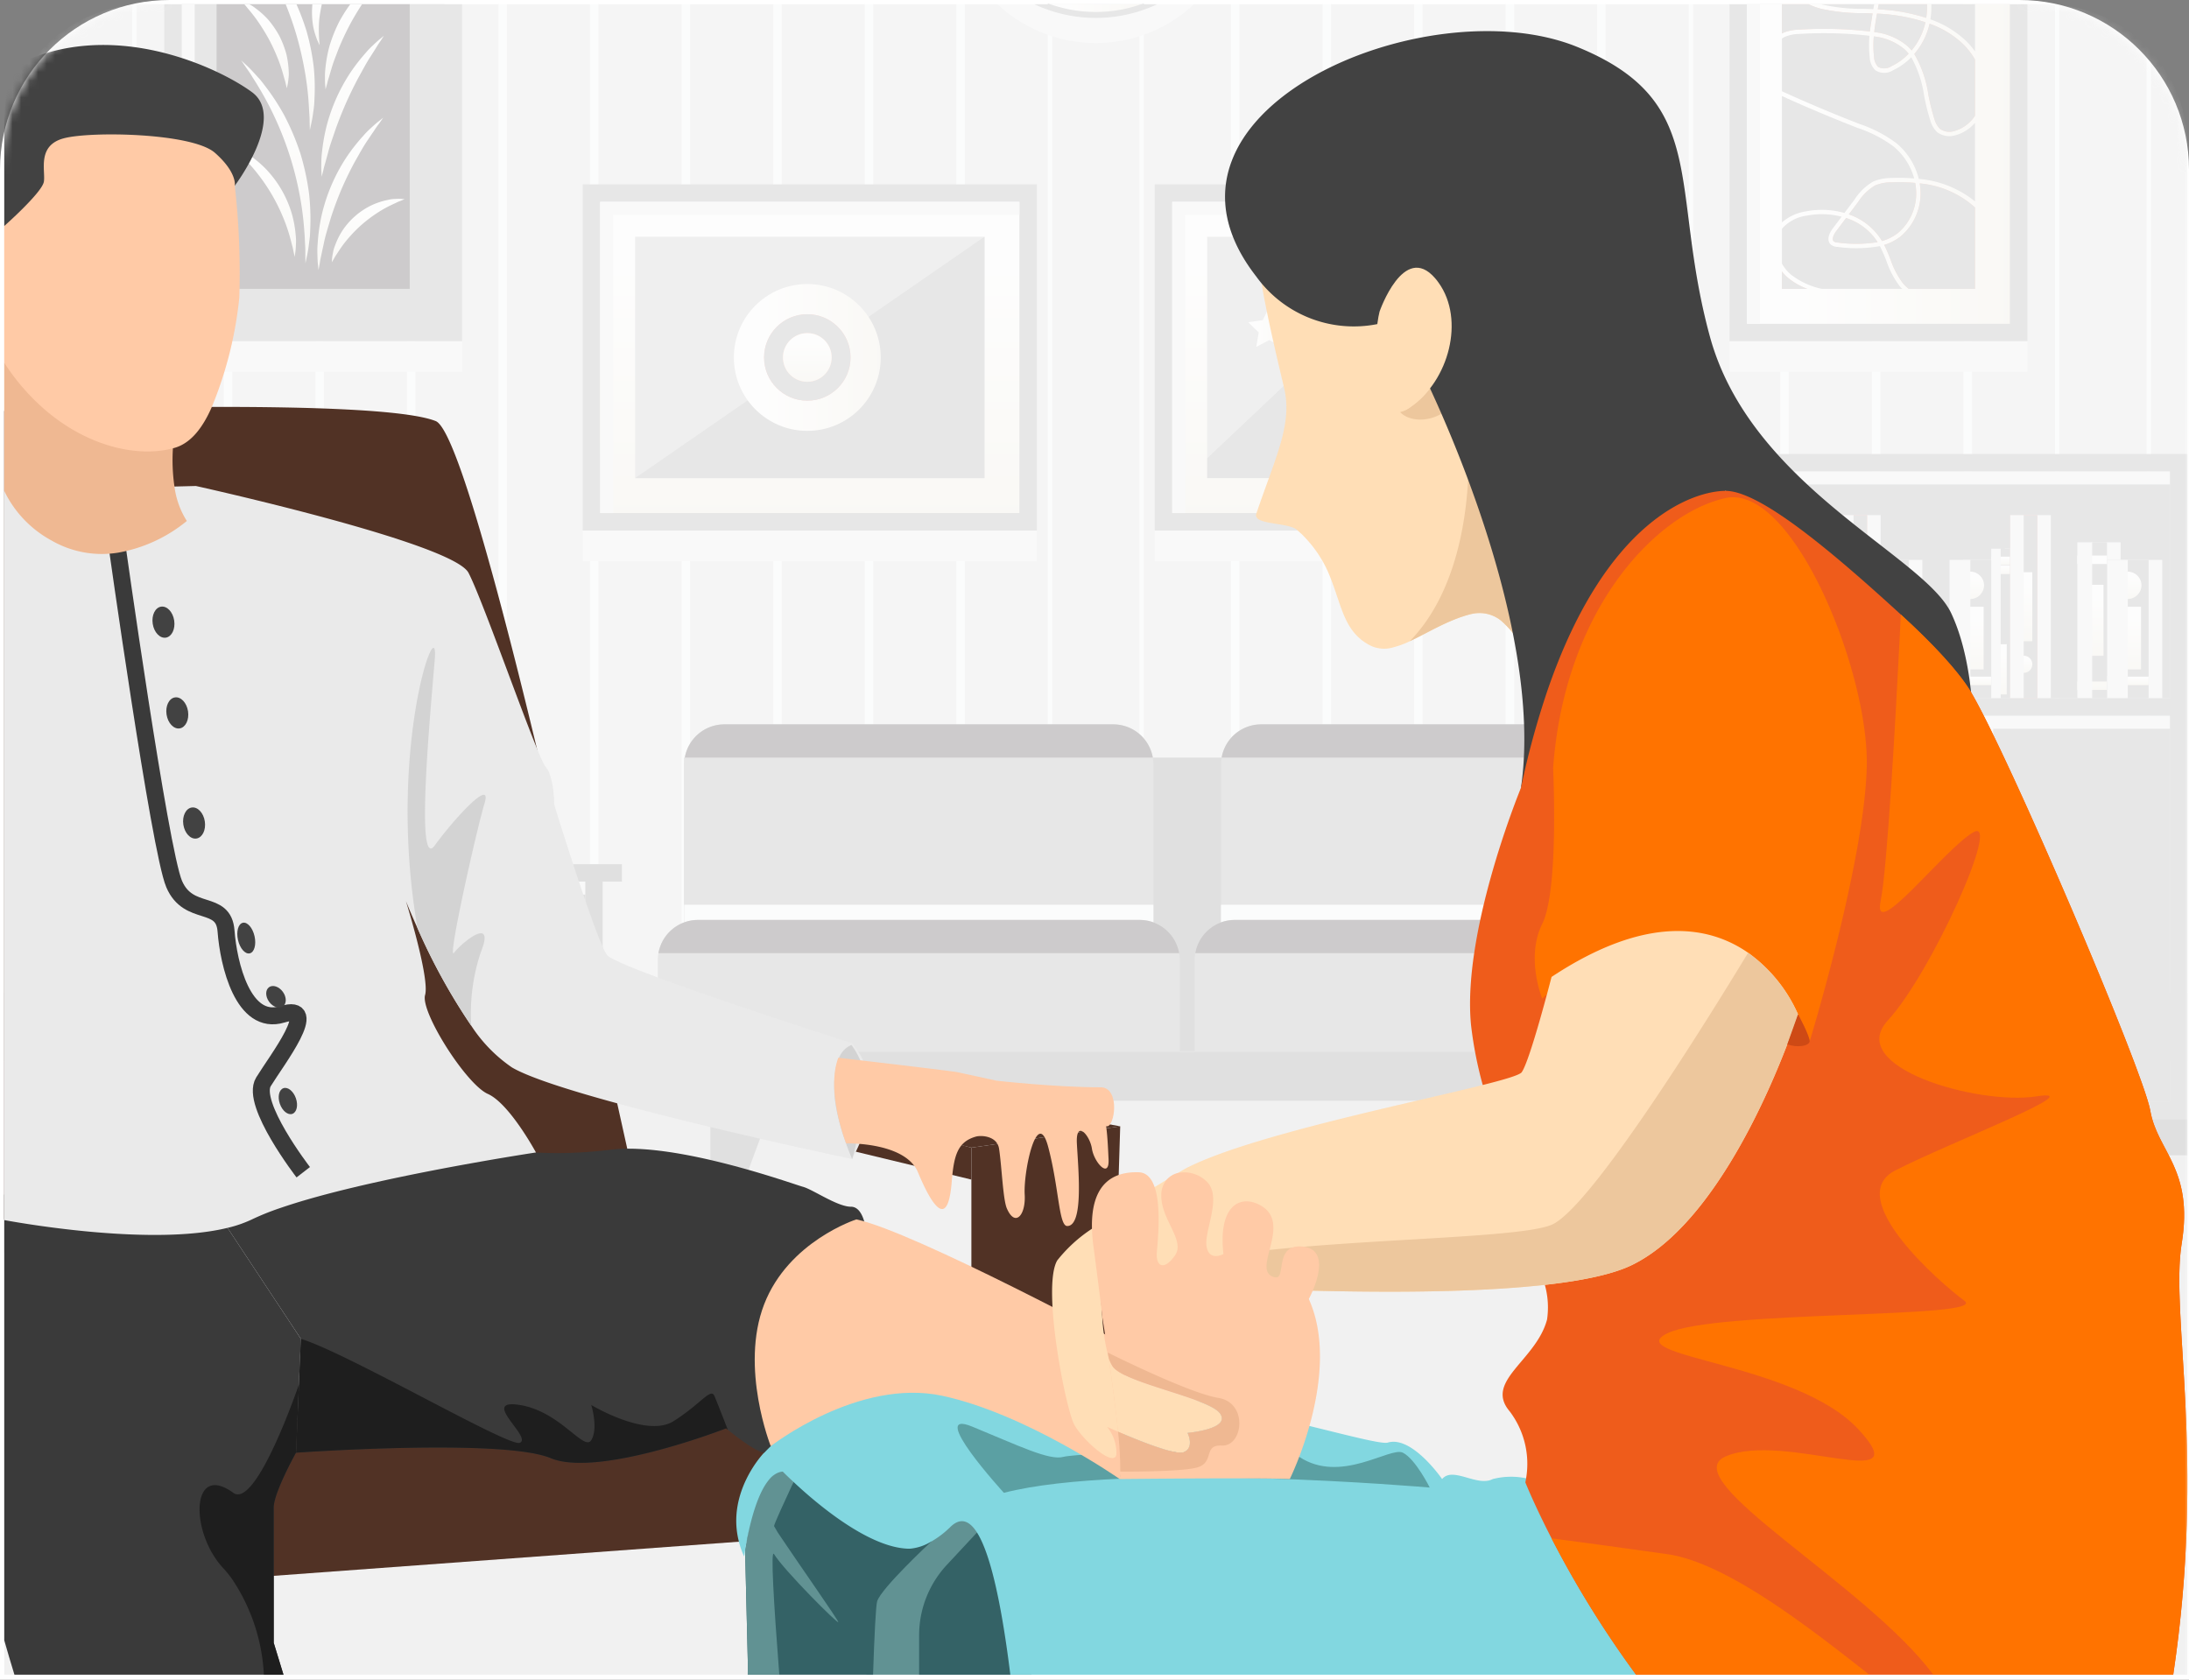 <?xml version="1.0" encoding="UTF-8"?>
<svg xmlns="http://www.w3.org/2000/svg" xmlns:xlink="http://www.w3.org/1999/xlink" width="258" height="198" viewBox="0 0 258 198">
  <rect x="0" y="0" width="258" height="198" fill="#808080" stroke="none"/>
  <defs>
    <path id="a" d="M20 0h218c11.046 0 20 8.954 20 20v178H0V20C0 8.954 8.954 0 20 0z"></path>
    <linearGradient id="c" x1="50%" x2="50%" y1="100%" y2="0%">
      <stop offset="19.754%" stop-color="#F9F8F7"></stop>
      <stop offset="100%" stop-color="#E9E5D9"></stop>
    </linearGradient>
    <linearGradient id="d" x1=".002%" x2="100.002%" y1="50%" y2="50%">
      <stop offset="19.754%" stop-color="#F9F8F7"></stop>
      <stop offset="100%" stop-color="#E9E5D9"></stop>
    </linearGradient>
    <linearGradient id="e" x1="50%" x2="50%" y1="100%" y2="0%">
      <stop offset="19.754%" stop-color="#F9F8F7"></stop>
      <stop offset="100%" stop-color="#E9E5D9"></stop>
    </linearGradient>
    <linearGradient id="f" x1="49.999%" x2="49.999%" y1=".001%" y2="100%">
      <stop offset="19.754%" stop-color="#F9F8F7"></stop>
      <stop offset="100%" stop-color="#E9E5D9"></stop>
    </linearGradient>
    <linearGradient id="g" x1="0%" x2="99.998%" y1="50%" y2="50%">
      <stop offset="19.754%" stop-color="#F9F8F7"></stop>
      <stop offset="100%" stop-color="#E9E5D9"></stop>
    </linearGradient>
    <linearGradient id="h" x1="50%" x2="50%" y1="100%" y2="0%">
      <stop offset="19.754%" stop-color="#F9F8F7"></stop>
      <stop offset="100%" stop-color="#E9E5D9"></stop>
    </linearGradient>
    <linearGradient id="i" x1="50%" x2="50%" y1="0%" y2="100%">
      <stop offset="19.754%" stop-color="#F9F8F7"></stop>
      <stop offset="100%" stop-color="#E9E5D9"></stop>
    </linearGradient>
    <linearGradient id="j" x1="50%" x2="50%" y1="0%" y2="100%">
      <stop offset="19.754%" stop-color="#F9F8F7"></stop>
      <stop offset="100%" stop-color="#E9E5D9"></stop>
    </linearGradient>
    <linearGradient id="k" x1="50%" x2="50%" y1="0%" y2="100%">
      <stop offset="19.754%" stop-color="#F9F8F7"></stop>
      <stop offset="100%" stop-color="#E9E5D9"></stop>
    </linearGradient>
    <linearGradient id="l" x1="0%" y1="50%" y2="50%">
      <stop offset="19.754%" stop-color="#F9F8F7"></stop>
      <stop offset="100%" stop-color="#E9E5D9"></stop>
    </linearGradient>
    <linearGradient id="m" x1="50%" x2="50%" y1="100%" y2="0%">
      <stop offset="19.754%" stop-color="#F9F8F7"></stop>
      <stop offset="100%" stop-color="#E9E5D9"></stop>
    </linearGradient>
    <linearGradient id="n" x1="50%" x2="50%" y1="0%" y2="100%">
      <stop offset="19.754%" stop-color="#F9F8F7"></stop>
      <stop offset="100%" stop-color="#E9E5D9"></stop>
    </linearGradient>
    <linearGradient id="o" x1="0%" x2="99.998%" y1="50%" y2="50%">
      <stop offset="19.754%" stop-color="#F9F8F7"></stop>
      <stop offset="100%" stop-color="#E9E5D9"></stop>
    </linearGradient>
    <linearGradient id="p" x1=".002%" y1="50%" y2="50%">
      <stop offset="19.754%" stop-color="#F9F8F7"></stop>
      <stop offset="100%" stop-color="#E9E5D9"></stop>
    </linearGradient>
    <linearGradient id="q" x1="50%" x2="50%" y1="100%" y2="0%">
      <stop offset="19.754%" stop-color="#F9F8F7"></stop>
      <stop offset="100%" stop-color="#E9E5D9"></stop>
    </linearGradient>
    <linearGradient id="r" x1="50.001%" x2="50.001%" y1="0%" y2="100%">
      <stop offset="19.754%" stop-color="#F9F8F7"></stop>
      <stop offset="100%" stop-color="#E9E5D9"></stop>
    </linearGradient>
    <linearGradient id="s" x1="50%" x2="50%" y1="0%" y2="100%">
      <stop offset="19.754%" stop-color="#F9F8F7"></stop>
      <stop offset="100%" stop-color="#E9E5D9"></stop>
    </linearGradient>
    <linearGradient id="t" x1="0%" y1="50%" y2="50%">
      <stop offset="19.754%" stop-color="#F9F8F7"></stop>
      <stop offset="100%" stop-color="#E9E5D9"></stop>
    </linearGradient>
    <linearGradient id="u" x1="0%" y1="50%" y2="50%">
      <stop offset="19.754%" stop-color="#F9F8F7"></stop>
      <stop offset="100%" stop-color="#E9E5D9"></stop>
    </linearGradient>
    <linearGradient id="v" x1="0%" x2="100.006%" y1="50.007%" y2="50.007%">
      <stop offset="19.754%" stop-color="#F9F8F7"></stop>
      <stop offset="100%" stop-color="#E9E5D9"></stop>
    </linearGradient>
    <linearGradient id="w" x1="0%" x2="99.982%" y1="50.002%" y2="50.002%">
      <stop offset="19.754%" stop-color="#F9F8F7"></stop>
      <stop offset="100%" stop-color="#E9E5D9"></stop>
    </linearGradient>
    <linearGradient id="x" x1=".006%" x2="100.01%" y1="50%" y2="50%">
      <stop offset="19.754%" stop-color="#F9F8F7"></stop>
      <stop offset="100%" stop-color="#E9E5D9"></stop>
    </linearGradient>
    <linearGradient id="y" x1=".005%" x2="100.006%" y1="49.998%" y2="49.998%">
      <stop offset="19.754%" stop-color="#F9F8F7"></stop>
      <stop offset="100%" stop-color="#E9E5D9"></stop>
    </linearGradient>
    <linearGradient id="z" x1="0%" y1="50%" y2="50%">
      <stop offset="19.754%" stop-color="#F9F8F7"></stop>
      <stop offset="100%" stop-color="#E9E5D9"></stop>
    </linearGradient>
    <linearGradient id="A" x1="0%" y1="50%" y2="50%">
      <stop offset="19.754%" stop-color="#F9F8F7"></stop>
      <stop offset="100%" stop-color="#E9E5D9"></stop>
    </linearGradient>
    <linearGradient id="B" x1="50%" x2="50%" y1="0%" y2="100%">
      <stop offset="19.754%" stop-color="#F9F8F7"></stop>
      <stop offset="100%" stop-color="#E9E5D9"></stop>
    </linearGradient>
    <linearGradient id="C" x1="50.003%" x2="50.003%" y1="0%" y2="100%">
      <stop offset="19.754%" stop-color="#F9F8F7"></stop>
      <stop offset="100%" stop-color="#E9E5D9"></stop>
    </linearGradient>
    <linearGradient id="D" x1="50.005%" x2="50.005%" y1="0%" y2="100%">
      <stop offset="19.754%" stop-color="#F9F8F7"></stop>
      <stop offset="100%" stop-color="#E9E5D9"></stop>
    </linearGradient>
    <linearGradient id="E" x1="50%" x2="50%" y1="0%" y2="100%">
      <stop offset="19.754%" stop-color="#F9F8F7"></stop>
      <stop offset="100%" stop-color="#E9E5D9"></stop>
    </linearGradient>
    <linearGradient id="F" x1="49.994%" x2="49.994%" y1="0%" y2="100%">
      <stop offset="19.754%" stop-color="#F9F8F7"></stop>
      <stop offset="100%" stop-color="#E9E5D9"></stop>
    </linearGradient>
    <linearGradient id="G" x1="50.003%" x2="50.003%" y1="0%" y2="99.999%">
      <stop offset="19.754%" stop-color="#F9F8F7"></stop>
      <stop offset="100%" stop-color="#E9E5D9"></stop>
    </linearGradient>
    <linearGradient id="H" x1="50%" x2="50%" y1="0%" y2="100%">
      <stop offset="19.754%" stop-color="#F9F8F7"></stop>
      <stop offset="100%" stop-color="#E9E5D9"></stop>
    </linearGradient>
    <linearGradient id="I" x1="49.996%" x2="49.996%" y1="0%" y2="100%">
      <stop offset="19.754%" stop-color="#F9F8F7"></stop>
      <stop offset="100%" stop-color="#E9E5D9"></stop>
    </linearGradient>
    <linearGradient id="J" x1="49.877%" x2="49.877%" y1="0%" y2="100%">
      <stop offset="19.754%" stop-color="#F9F8F7"></stop>
      <stop offset="100%" stop-color="#E9E5D9"></stop>
    </linearGradient>
    <linearGradient id="K" x1="50.006%" x2="50.006%" y1="0%" y2="100.001%">
      <stop offset="19.754%" stop-color="#F9F8F7"></stop>
      <stop offset="100%" stop-color="#E9E5D9"></stop>
    </linearGradient>
    <linearGradient id="L" x1="0%" y1="49.997%" y2="49.997%">
      <stop offset="19.754%" stop-color="#F9F8F7"></stop>
      <stop offset="100%" stop-color="#E9E5D9"></stop>
    </linearGradient>
  </defs>
  <g fill="none" fill-rule="evenodd">
    <mask id="b" fill="#fff">
      <use xlink:href="#a"></use>
    </mask>
    <use fill="#FFF" xlink:href="#a"></use>
    <g mask="url(#b)">
      <g fill-rule="nonzero" opacity=".25">
        <path fill="#D8D8D8" d="M257.81 17.22v130.4H.5V17.22A16.699 16.699 0 0 1 4.79 6.04c.17-.19.34-.38.52-.56A16.71 16.71 0 0 1 15.58.58c.17-.02.35-.03.52-.04.37-.03.74-.04 1.11-.04H123.5V.4c.1.04.19.07.29.1h10.72c.1-.03.2-.07.3-.11V.5h106.28c.38 0 .75.01 1.12.04.17.01.34.02.51.04A16.669 16.669 0 0 1 253 5.49c.18.18.35.37.52.56a16.624 16.624 0 0 1 4.29 11.17z" style="mix-blend-mode:color-burn"></path>
        <g fill="#F1F2F2" style="mix-blend-mode:multiply">
          <path d="M253.52 6.05v133.51H253V5.49c.18.18.35.37.52.56zM242.72.58v138.98h-.51V.54c.17.01.34.02.51.04zM231.42.5h1v139.06h-1zM220.63.5h1v139.06h-1zM209.83.5h1v139.06h-1zM199.56.5v139.06h-.52V.5zM188.25.5h1v139.06h-1zM177.46.5h1v139.06h-1zM166.67.5h1v139.06h-1zM155.88.5h1v139.06h-1zM145.08.5h1v139.06h-1zM134.81.39v86.66c.01 0 0 .01 0 .01v52.5h-.52V.5h.22c.1-.03.2-.07.3-.11zM124.02.5v139.06h-.52V.4c.1.04.19.07.29.1h.23zM112.71.5h1v139.06h-1zM101.92.5h1v139.06h-1zM91.13.5h1v139.06h-1zM80.33.5h1v139.06h-1zM69.54.5h1v139.06h-1zM58.75.5h1v139.06h-1zM47.96.5h1v139.06h-1zM37.17.5h1v139.06h-1zM26.38.5h1v139.06h-1zM16.1.54v139.02h-.52V.58c.17-.02.35-.03.52-.04zM5.31 5.48v134.08h-.52V6.04c.17-.19.34-.38.52-.56z"></path>
        </g>
        <path fill="#C6C6C6" d="M.498 125.092H257.81v72.322H.498z"></path>
        <path fill="#AAA" d="M.498 117.009H257.81v8.083H.498z"></path>
        <path fill="#848484" d="M80.64 89.3h118.577v34.626H80.64z"></path>
        <path fill="#9E9E9E" d="M131.219 85.39h-45.85a4.729 4.729 0 0 0-4.729 4.73v22.235h55.307V90.119a4.729 4.729 0 0 0-4.728-4.728z"></path>
        <path fill="#F1F2F2" d="M80.64 106.655h55.307v5.7H80.64z" style="mix-blend-mode:multiply"></path>
        <path fill="#363132" d="M80.716 89.3h55.156a4.727 4.727 0 0 0-4.653-3.91h-45.85a4.727 4.727 0 0 0-4.653 3.91z" style="mix-blend-mode:screen"></path>
        <path fill="#9E9E9E" d="M194.489 85.39h-45.85a4.729 4.729 0 0 0-4.729 4.73v22.235h55.308V90.119a4.729 4.729 0 0 0-4.73-4.728z"></path>
        <path fill="#F1F2F2" d="M143.91 106.655h55.307v5.7H143.91z" style="mix-blend-mode:multiply"></path>
        <path fill="#363132" d="M143.986 89.3h55.156a4.727 4.727 0 0 0-4.653-3.91h-45.85a4.727 4.727 0 0 0-4.653 3.91z" style="mix-blend-mode:screen"></path>
        <path fill="#9E9E9E" d="M139.056 123.998H77.531v-10.824a4.729 4.729 0 0 1 4.73-4.728h52.067a4.729 4.729 0 0 1 4.728 4.728v10.824z"></path>
        <path fill="#363132" d="M77.607 112.355h61.374a4.727 4.727 0 0 0-4.653-3.91H82.26a4.727 4.727 0 0 0-4.653 3.91z" style="mix-blend-mode:screen"></path>
        <path fill="#9E9E9E" d="M202.327 123.998h-61.525v-10.824a4.729 4.729 0 0 1 4.728-4.728h52.068a4.729 4.729 0 0 1 4.729 4.728v10.824z"></path>
        <path fill="#363132" d="M140.877 112.355h61.374a4.727 4.727 0 0 0-4.653-3.91H145.53a4.727 4.727 0 0 0-4.653 3.91z" style="mix-blend-mode:screen"></path>
        <path fill="#848484" d="M77.531 123.998h124.795v5.749H77.531zM86.675 142.06h-2.948v-12.313h7.514zM193.183 142.06h2.948v-12.313h-7.514z"></path>
        <path fill="#9E9E9E" d="M208.977 55.578h46.775V82.32h-46.775z"></path>
        <path fill="#E6E7E8" d="M249.94 66v-2.07h-3.49v18.39h8.4V66h-4.91zm-28.28 0v-5.28h-3.19v3.21h-3.49v.75h-2.24v17.64h13.83V66h-4.91zm16.87-5.28v3.96h-2.24V66h-4.91v16.32h10.34v-21.6h-3.19z" style="mix-blend-mode:multiply"></path>
        <path fill="#9E9E9E" d="M213.377 64.683V82.32h-2.242V64.683z"></path>
        <path fill="url(#c)" d="M211.543 75.94h1.427v5.926h-1.427z" transform="rotate(180 212.256 78.902)"></path>
        <path fill="url(#d)" d="M212.004 64.746h1v2.242h-1z" transform="rotate(90 212.256 65.867)"></path>
        <path fill="url(#d)" d="M212.004 65.805h1v2.242h-1z" transform="rotate(90 212.256 66.926)"></path>
        <path fill="#E6E7E8" d="M212.256 64.682V82.32h-1.121V64.682z" style="mix-blend-mode:multiply"></path>
        <path fill="#FF7D6C" d="M216.868 60.72h3.187v21.6h-3.187z"></path>
        <path fill="#9E9E9E" d="M216.868 60.72h3.187v21.6h-3.187z"></path>
        <path fill="url(#e)" d="M217.447 67.451h2.029v8.136h-2.029z" transform="rotate(180 218.462 71.52)"></path>
        <circle cx="218.462" cy="78.308" r="1.014" fill="url(#f)"></circle>
        <path fill="#E6E7E8" d="M218.461 60.72v21.6h-1.593v-21.6z" style="mix-blend-mode:multiply"></path>
        <path fill="#9E9E9E" d="M224.964 66.002V82.32h-4.909V66.002z"></path>
        <path fill="url(#g)" d="M222.288 77.531h1v4.909h-1z" transform="rotate(90 222.51 79.985)"></path>
        <path fill="url(#h)" d="M220.947 71.526h3.125v7.384h-3.125z" transform="rotate(180 222.51 75.218)"></path>
        <circle cx="222.51" cy="68.998" r="1.612" fill="url(#i)"></circle>
        <path fill="#E6E7E8" d="M222.51 66.001V82.32h-2.455V66.001z" style="mix-blend-mode:multiply"></path>
        <path fill="#FA8B65" d="M213.377 63.929h3.491V82.32h-3.491z"></path>
        <path fill="#9E9E9E" d="M213.377 63.929h3.491V82.32h-3.491z"></path>
        <path fill="url(#j)" d="M213.784 68.936h2.677v8.377h-2.677z"></path>
        <path fill="url(#k)" d="M213.377 80.331h3.491v1h-3.491zM213.377 65.485h3.491v1h-3.491z"></path>
        <path fill="#E6E7E8" d="M215.123 63.928V82.32h-1.746V63.93z" style="mix-blend-mode:multiply"></path>
        <path fill="#9E9E9E" d="M236.928 64.683V82.32h-2.242V64.683z"></path>
        <path fill="url(#c)" d="M235.094 75.94h1.427v5.926h-1.427z" transform="rotate(180 235.807 78.902)"></path>
        <path fill="url(#l)" d="M235.555 64.746h1v2.242h-1z" transform="rotate(90 235.807 65.867)"></path>
        <path fill="url(#l)" d="M235.555 65.805h1v2.242h-1z" transform="rotate(90 235.807 66.926)"></path>
        <path fill="#E6E7E8" d="M235.807 64.682V82.32h-1.121V64.682z" style="mix-blend-mode:multiply"></path>
        <path fill="#FF7D6C" d="M236.928 60.72h3.187v21.6h-3.187z"></path>
        <path fill="#9E9E9E" d="M236.928 60.72h3.187v21.6h-3.187z"></path>
        <path fill="url(#m)" d="M237.507 67.451h2.029v8.136h-2.029z" transform="rotate(180 238.521 71.52)"></path>
        <circle cx="238.522" cy="78.308" r="1.014" fill="url(#n)"></circle>
        <path fill="#E6E7E8" d="M238.521 60.72v21.6h-1.593v-21.6z" style="mix-blend-mode:multiply"></path>
        <path fill="#9E9E9E" d="M234.686 66.002V82.32h-4.909V66.002z"></path>
        <path fill="url(#o)" d="M232.01 77.531h1v4.909h-1z" transform="rotate(90 232.232 79.985)"></path>
        <path fill="url(#h)" d="M230.669 71.526h3.125v7.384h-3.125z" transform="rotate(180 232.232 75.218)"></path>
        <circle cx="232.232" cy="68.998" r="1.612" fill="url(#i)"></circle>
        <path fill="#E6E7E8" d="M232.232 66.002V82.32h-2.455V66.002z" style="mix-blend-mode:multiply"></path>
        <path fill="#9E9E9E" d="M253.24 66.001V82.32h-4.908V66.001z"></path>
        <path fill="url(#p)" d="M250.564 77.531h1v4.909h-1z" transform="rotate(90 250.786 79.985)"></path>
        <path fill="url(#q)" d="M249.223 71.526h3.125v7.384h-3.125z" transform="rotate(180 250.786 75.218)"></path>
        <circle cx="250.786" cy="68.998" r="1.612" fill="url(#r)"></circle>
        <path fill="#E6E7E8" d="M250.786 66.002V82.32h-2.455V66.002z" style="mix-blend-mode:multiply"></path>
        <path fill="#9E9E9E" d="M248.332 63.928V82.32h-3.491V63.93z"></path>
        <path fill="url(#j)" d="M245.248 68.936h2.677v8.377h-2.677z"></path>
        <path fill="url(#s)" d="M244.84 80.331h3.491v1h-3.491zM244.84 65.485h3.491v1h-3.491z"></path>
        <path fill="#E6E7E8" d="M246.586 63.929v18.39h-1.746V63.93z" style="mix-blend-mode:multiply"></path>
        <path fill="#9E9E9E" d="M206.92 53.52v78.41h50.89V53.52h-50.89zm2.06 2.06h46.77v26.74h-46.77V55.58zm22.36 74.29h-22.36V84.38h22.36v45.49zm24.41 0h-22.36V84.38h22.36v45.49z"></path>
        <path fill="#9E9E9E" d="M208.977 84.378h22.358v45.495h-22.358zM233.393 84.378h22.358v45.495h-22.358z"></path>
        <path fill="#E6E7E8" d="M210.508 85.909h20.827v-1.531h-22.358v45.495h1.531zM234.925 85.909h20.827v-1.531h-22.359v45.495h1.532zM210.508 57.109h45.244v-1.531h-46.775v26.741h1.531z" style="mix-blend-mode:multiply"></path>
        <circle cx="236.705" cy="104.872" r="1.492" fill="#848484"></circle>
        <circle cx="228.023" cy="104.872" r="1.492" fill="#848484"></circle>
        <path fill="#848484" d="M206.918 131.931h50.892v4.253h-50.892z"></path>
        <path fill="#9E9E9E" d="M27.656 138.095H6.034a4.285 4.285 0 0 1 4.285-4.285H23.37a4.285 4.285 0 0 1 4.285 4.285z"></path>
        <path fill="#9E9E9E" d="M17.36 135.953h-1.03V65.995a9.252 9.252 0 0 1 18.504 0v1.807h-1.029v-1.807a8.223 8.223 0 1 0-16.446 0v69.958z"></path>
        <path fill="#9E9E9E" d="M32.712 67.802h3.215a4.117 4.117 0 0 1 4.117 4.117v3.287H28.595v-3.287a4.117 4.117 0 0 1 4.117-4.117z"></path>
        <path fill="#9E9E9E" d="M40.963 77.478H27.676l.919-2.272h11.449z"></path>
        <path fill="#F1F2F2" d="M35.927 67.802H34.32v9.676h6.643l-.92-2.272v-3.287a4.117 4.117 0 0 0-4.116-4.117z" style="mix-blend-mode:multiply"></path>
        <path fill="#848484" d="M31.5 101.87v2.05h2.27v34.17h2.06v-8.66h33.14v8.66h2.06v-34.17h2.27v-2.05H31.5zm37.47 26.53H35.83v-24.48h33.14v24.48z"></path>
        <path fill="#848484" d="M35.833 103.924h33.141v6.514H35.833z"></path>
        <path fill="#E6E7E8" d="M37.364 105.456h31.61v-1.532H35.832v6.514h1.532z" style="mix-blend-mode:multiply"></path>
        <path fill="#9E9E9E" d="M203.85.5h35.1v39.73h-35.1z"></path>
        <path fill="url(#t)" d="M205.91.5h30.98v37.67h-30.98z"></path>
        <path fill="#FA8B65" d="M221.82 28.412a5.53 5.53 0 0 0 1.83-.911 6.084 6.084 0 0 0 2.178-5.17 6.51 6.51 0 0 0-.098-.768 20.739 20.739 0 0 0-2.75-.07 5.012 5.012 0 0 0-1.971.366 6.042 6.042 0 0 0-2.004 1.952l-1.098 1.46a7.315 7.315 0 0 1 3.913 3.14z"></path>
        <path fill="#9E9E9E" d="M221.82 28.412a5.53 5.53 0 0 0 1.83-.911 6.084 6.084 0 0 0 2.178-5.17 6.51 6.51 0 0 0-.098-.768 20.739 20.739 0 0 0-2.75-.07 5.012 5.012 0 0 0-1.971.366 6.042 6.042 0 0 0-2.004 1.952l-1.098 1.46a7.315 7.315 0 0 1 3.913 3.14z"></path>
        <path fill="#FA8B65" d="M227.423 2.796a8.23 8.23 0 0 1-1.801 3.568 13.28 13.28 0 0 1 1.666 4.836c.18.951.414 1.892.702 2.817.115.44.341.842.658 1.167a1.88 1.88 0 0 0 1.677.265 4.272 4.272 0 0 0 2.451-1.806V7.015a8.293 8.293 0 0 0-1.535-1.943 11.142 11.142 0 0 0-3.818-2.276z"></path>
        <path fill="#9E9E9E" d="M227.423 2.796a8.23 8.23 0 0 1-1.801 3.568 13.28 13.28 0 0 1 1.666 4.836c.18.951.414 1.892.702 2.817.115.44.341.842.658 1.167a1.88 1.88 0 0 0 1.677.265 4.272 4.272 0 0 0 2.451-1.806V7.015a8.293 8.293 0 0 0-1.535-1.943 11.142 11.142 0 0 0-3.818-2.276z"></path>
        <path fill="#FA8B65" d="M220.71 1.58c-.03.17-.06.33-.08.5-.09.54-.18 1.08-.24 1.63-.22-.03-.43-.05-.65-.07a46.49 46.49 0 0 0-7.65-.15 5.57 5.57 0 0 0-1.74.3l-.27.12a.21.21 0 0 0-.06.04V.5h3.14a8.26 8.26 0 0 0 1.45.53c1.661.366 3.359.54 5.06.52l.96.03h.08z"></path>
        <path fill="#9E9E9E" d="M220.71 1.58c-.03.17-.06.33-.08.5-.09.54-.18 1.08-.24 1.63-.22-.03-.43-.05-.65-.07a46.49 46.49 0 0 0-7.65-.15 5.57 5.57 0 0 0-1.74.3l-.27.12a.21.21 0 0 0-.06.04V.5h3.14a8.26 8.26 0 0 0 1.45.53c1.661.366 3.359.54 5.06.52l.96.03h.08z"></path>
        <path fill="#FA8B65" d="M227.12.5c.02.538-.01 1.077-.09 1.61-.38-.12-.78-.24-1.19-.34a20.389 20.389 0 0 0-3.56-.61c-.32-.03-.64-.05-.96-.07.04-.2.07-.39.11-.59h5.69z"></path>
        <path fill="#9E9E9E" d="M227.12.5c.02.538-.01 1.077-.09 1.61-.38-.12-.78-.24-1.19-.34a20.389 20.389 0 0 0-3.56-.61c-.32-.03-.64-.05-.96-.07.04-.2.07-.39.11-.59h5.69zM232.776 23.741v-9.266a4.587 4.587 0 0 1-2.33 1.474 2.405 2.405 0 0 1-2.134-.375 3.08 3.08 0 0 1-.81-1.394 25.711 25.711 0 0 1-.717-2.875 13.144 13.144 0 0 0-1.52-4.554 7.444 7.444 0 0 1-2.141 1.53 1.925 1.925 0 0 1-2.089.002 2.254 2.254 0 0 1-.667-1.53 12.342 12.342 0 0 1-.027-2.532 22.536 22.536 0 0 0-.652-.074A46.776 46.776 0 0 0 212.125 4c-.623 0-1.24.126-1.814.37-.1.052-.196.11-.289.174v6.213a173.929 173.929 0 0 0 8.934 3.776l.157.062c1.578.52 3.062 1.29 4.396 2.278a7.966 7.966 0 0 1 2.645 4.217 12.1 12.1 0 0 1 6.622 2.651zM223.928 33.769a10.434 10.434 0 0 1-1.585-2.99 18.09 18.09 0 0 0-.776-1.767c-1.65.294-3.335.326-4.995.094a1.29 1.29 0 0 1-.797-.28c-.512-.483-.216-1.291.232-1.887l1.05-1.394a9.335 9.335 0 0 0-4.107-.125 4.714 4.714 0 0 0-2.928 1.546v4.111c.262.466.6.885 1 1.24a8.92 8.92 0 0 0 3.707 1.733h9.478c-.093-.094-.193-.18-.28-.281z"></path>
        <path fill="#9E9E9E" d="M217.388 25.104l1.206-1.603a6.423 6.423 0 0 1 2.194-2.106 5.522 5.522 0 0 1 2.171-.416 21.284 21.284 0 0 1 2.65.056 7.45 7.45 0 0 0-2.427-3.765 15.2 15.2 0 0 0-4.256-2.196l-.157-.061a174.4 174.4 0 0 1-8.747-3.692v14.894a5.685 5.685 0 0 1 2.829-1.3 9.82 9.82 0 0 1 4.537.189z"></path>
        <path fill="#FA8B65" d="M216.128 28.45a.844.844 0 0 0 .492.143c1.553.213 3.129.196 4.677-.05a6.85 6.85 0 0 0-3.714-2.841l-1.164 1.547c-.242.32-.575.935-.291 1.202z"></path>
        <path fill="#9E9E9E" d="M216.128 28.45a.844.844 0 0 0 .492.143c1.553.213 3.129.196 4.677-.05a6.85 6.85 0 0 0-3.714-2.841l-1.164 1.547c-.242.32-.575.935-.291 1.202zM220.9.5c-.04.18-.07.36-.1.54v.03h-.17l-.95-.03c-1.66.02-3.318-.15-4.94-.51l-.1-.03h6.26zM232.78.5v5.56a9.292 9.292 0 0 0-.85-1.03c-.11-.12-.22-.22-.34-.33-.05-.05-.11-.1-.17-.15a11.588 11.588 0 0 0-3.9-2.27 8.83 8.83 0 0 0 .11-1.78h5.15z"></path>
        <path fill="#FA8B65" d="M210.684 32.705a5.138 5.138 0 0 1-.662-.702v2.047h2.994a7.713 7.713 0 0 1-2.332-1.345z"></path>
        <path fill="#9E9E9E" d="M210.684 32.705a5.138 5.138 0 0 1-.662-.702v2.047h2.994a7.713 7.713 0 0 1-2.332-1.345z"></path>
        <path fill="#FA8B65" d="M232.776 24.454a11.225 11.225 0 0 0-6.513-2.833c.037.224.063.449.079.674a6.611 6.611 0 0 1-2.38 5.614 6.013 6.013 0 0 1-1.887.965c.286.556.519 1.142.747 1.714a9.905 9.905 0 0 0 1.497 2.847c.197.225.414.431.649.615h7.808v-9.596z"></path>
        <path fill="#9E9E9E" d="M232.776 24.454a11.225 11.225 0 0 0-6.513-2.833c.037.224.063.449.079.674a6.611 6.611 0 0 1-2.38 5.614 6.013 6.013 0 0 1-1.887.965c.286.556.519 1.142.747 1.714a9.905 9.905 0 0 0 1.497 2.847c.197.225.414.431.649.615h7.808v-9.596z"></path>
        <path fill="#FA8B65" d="M220.9 3.781a7.24 7.24 0 0 1 3.922 1.653c.172.16.334.33.483.51a7.71 7.71 0 0 0 1.618-3.273l.01-.048c-.39-.13-.797-.25-1.222-.36a21.131 21.131 0 0 0-3.472-.594c-.335-.029-.673-.05-1.012-.066-.126.72-.246 1.448-.326 2.178z"></path>
        <path fill="#9E9E9E" d="M220.9 3.781a7.24 7.24 0 0 1 3.922 1.653c.172.16.334.33.483.51a7.71 7.71 0 0 0 1.618-3.273l.01-.048c-.39-.13-.797-.25-1.222-.36a21.131 21.131 0 0 0-3.472-.594c-.335-.029-.673-.05-1.012-.066-.126.72-.246 1.448-.326 2.178z"></path>
        <path fill="#FA8B65" d="M220.878 6.69c.01.443.18.867.48 1.193.49.26 1.082.233 1.547-.069a6.944 6.944 0 0 0 2.053-1.483 4.93 4.93 0 0 0-.485-.52 6.738 6.738 0 0 0-3.621-1.517c-.072.798-.064 1.6.026 2.396z"></path>
        <path fill="#9E9E9E" d="M220.878 6.69c.01.443.18.867.48 1.193.49.26 1.082.233 1.547-.069a6.944 6.944 0 0 0 2.053-1.483 4.93 4.93 0 0 0-.485-.52 6.738 6.738 0 0 0-3.621-1.517c-.072.798-.064 1.6.026 2.396z"></path>
        <path fill="#E6E7E8" d="M205.91.5h1.53v37.67h-1.53z" style="mix-blend-mode:multiply"></path>
        <path fill="#9E9E9E" d="M136.1 21.734h53.528v40.805H136.1z"></path>
        <path fill="url(#u)" d="M144.52 17.431h36.688v49.411H144.52z" transform="rotate(90 162.864 42.137)"></path>
        <path fill="#BFBFBF" d="M166.043 53.306l9.733-9.137 7.677 7.914V27.91h-41.177V54l12.545-11.863z"></path>
        <path fill="#9E9E9E" d="M175.776 44.169l-9.733 9.137-11.222-11.169L142.276 54v2.364h41.177v-4.281z"></path>
        <path fill="url(#v)" d="M176.933 34.208a4.294 4.294 0 0 0-2.975-2.806 4.297 4.297 0 0 1-3.788 7.513 4.298 4.298 0 0 0 6.763-4.707z"></path>
        <path fill="url(#w)" d="M157.427 34.979l.392.795.878.128-.635.618.15.874-.785-.413-.784.413.15-.874-.635-.618.877-.128z"></path>
        <path fill="url(#x)" d="M149.594 36.187l.765 1.549 1.71.249-1.237 1.206.292 1.703-1.53-.804-1.529.804.292-1.703-1.238-1.206 1.711-.249z"></path>
        <path fill="url(#y)" d="M164.745 39.855l.646 1.309 1.445.21-1.046 1.02.247 1.439-1.292-.68-1.293.68.247-1.439-1.046-1.02 1.445-.21z"></path>
        <path fill="#E6E7E8" d="M139.69 25.324h47.88v-1.531h-49.411v36.688h1.531z" style="mix-blend-mode:multiply"></path>
        <path fill="#9E9E9E" d="M68.68 21.734h53.528v40.805H68.68z"></path>
        <path fill="url(#z)" d="M77.1 17.431h36.688v49.411H77.1z" transform="rotate(90 95.444 42.137)"></path>
        <path fill="#BFBFBF" d="M74.856 27.91h41.177v28.454H74.856z"></path>
        <path fill="#9E9E9E" d="M74.856 56.364l41.177-28.454v28.454z"></path>
        <circle cx="95.151" cy="42.137" r="8.656" fill="url(#A)"></circle>
        <circle cx="95.151" cy="42.137" r="5.095" fill="#FF7D6C"></circle>
        <circle cx="95.151" cy="42.137" r="5.095" fill="#9E9E9E"></circle>
        <circle cx="95.151" cy="42.137" r="2.873" fill="#FA8B65"></circle>
        <circle cx="95.151" cy="42.137" r="2.873" fill="url(#B)"></circle>
        <path fill="#E6E7E8" d="M72.27 25.324h47.88v-1.531H70.738v36.688h1.532z" style="mix-blend-mode:multiply"></path>
        <path fill="#9E9E9E" d="M19.36.5h35.1v39.73h-35.1z"></path>
        <path fill="#9E9E9E" d="M21.42.5H52.4v37.67H21.42z"></path>
        <path fill="#363132" d="M25.53.5h22.76v33.55H25.53z" style="mix-blend-mode:screen"></path>
        <path fill="url(#C)" d="M37.538 31.836l-.086-.865a18.08 18.08 0 0 1-.041-.998 9.745 9.745 0 0 1 .032-1.298c.07-1.087.221-2.167.452-3.231a20.957 20.957 0 0 1 2.921-6.877 21.532 21.532 0 0 1 2.012-2.569c.283-.328.588-.637.913-.924.282-.264.535-.485.747-.663l.683-.537-.5.707a10.2 10.2 0 0 0-.568.806c-.216.312-.454.665-.71 1.052-.536.755-1.045 1.71-1.614 2.704a40.439 40.439 0 0 0-1.56 3.229 40.136 40.136 0 0 0-1.243 3.364c-.323 1.098-.655 2.129-.826 3.04-.102.452-.19.868-.266 1.24-.082.371-.154.697-.185.968l-.16.852z"></path>
        <path fill="url(#D)" d="M36 31.047l-.016-1.117c.01-.424-.002-.848-.035-1.272l-.035-.778-.063-.86a35.903 35.903 0 0 0-.535-4.046 38.181 38.181 0 0 0-2.803-8.857 36.526 36.526 0 0 0-1.89-3.617l-.443-.74-.42-.657c-.216-.365-.45-.72-.702-1.06l-.629-.924.82.763c.257.248.557.56.89.93l.535.59c.18.215.356.45.541.694a26.415 26.415 0 0 1 2.302 3.523 29.338 29.338 0 0 1 1.882 4.457c.47 1.545.812 3.126 1.023 4.728.158 1.396.206 2.802.143 4.205-.011.307-.02.6-.044.88l-.097.79c-.06.494-.126.922-.195 1.273L36 31.047z"></path>
        <path fill="url(#E)" d="M37.91 20.832l-.04-.804a21.19 21.19 0 0 1 .004-.925c.002-.4.029-.801.08-1.199.106-1 .28-1.993.52-2.97a20.978 20.978 0 0 1 2.788-6.32 21.794 21.794 0 0 1 1.845-2.386c.258-.307.536-.597.831-.868.258-.248.489-.456.68-.626l.623-.511-.435.675c-.152.202-.314.465-.498.765l-.628.994c-.478.712-.934 1.605-1.454 2.53a47.107 47.107 0 0 0-1.455 2.985 46.6 46.6 0 0 0-1.226 3.087c-.335 1.006-.685 1.946-.889 2.779l-.311 1.134c-.098.338-.183.635-.23.883l-.204.777z"></path>
        <path fill="url(#F)" d="M37.06 11.71a10.65 10.65 0 0 1-.14 1.5c-.06.45-.12.83-.19 1.15-.13.62-.21.98-.21.98l-.03-1.01c.01-.31-.02-.7-.05-1.14-.02-.44-.05-.93-.09-1.47a35.425 35.425 0 0 0-.48-3.63 40.23 40.23 0 0 0-.96-4.06c-.36-1.22-.79-2.42-1.24-3.53h1.27a28.42 28.42 0 0 1 1.19 3.17c.398 1.395.683 2.82.85 4.26.124 1.256.15 2.52.08 3.78z"></path>
        <path fill="url(#G)" d="M42.67.5c-.05.08-.1.15-.15.23-.49.77-.99 1.6-1.43 2.46-.45.86-.84 1.74-1.19 2.58-.32.85-.65 1.65-.84 2.36-.11.35-.2.68-.29.97-.083.25-.153.503-.21.76-.12.43-.19.67-.19.67s-.02-.25-.06-.69c-.01-.23-.01-.5-.01-.81a7.871 7.871 0 0 1 .06-1.04c.088-.872.248-1.735.48-2.58.29-.968.665-1.908 1.12-2.81.39-.73.832-1.432 1.32-2.1h1.39z"></path>
        <path fill="url(#H)" d="M39.105 30.92l.04-.53c.02-.169.052-.373.101-.606.045-.263.117-.522.216-.77.224-.637.521-1.245.886-1.813a8.584 8.584 0 0 1 3.481-3.022 8.559 8.559 0 0 1 1.92-.62c.26-.064.526-.1.793-.106.238-.016.444-.018.614-.015l.531.038-.486.207a3.8 3.8 0 0 0-.544.235 28.1 28.1 0 0 0-.682.32 13.73 13.73 0 0 0-1.6.921 15.613 15.613 0 0 0-3.136 2.72c-.413.457-.793.943-1.138 1.453-.153.227-.293.438-.414.63-.116.16-.219.33-.309.505l-.273.454z"></path>
        <path fill="url(#I)" d="M34.731 30.277l-.149-.675a6.024 6.024 0 0 0-.176-.762 27.19 27.19 0 0 0-.256-.97 19.285 19.285 0 0 0-.819-2.333 21.527 21.527 0 0 0-2.803-4.843 19.768 19.768 0 0 0-1.615-1.872 29.035 29.035 0 0 0-.712-.706 5.932 5.932 0 0 0-.573-.532l-.51-.467.645.258c.203.09.445.207.719.354.312.154.61.336.89.543a12.981 12.981 0 0 1 2.008 1.692 12.898 12.898 0 0 1 3.006 5.2c.242.843.398 1.709.467 2.583.04.346.048.695.026 1.043-.008.31-.027.578-.05.799l-.098.688z"></path>
        <path fill="url(#J)" d="M37.59 2.88a15.85 15.85 0 0 0 .03 1.77c.03.44.06.69.06.69s-.12-.22-.3-.63c-.06-.17-.14-.37-.21-.6a7.416 7.416 0 0 1-.29-1.19A10.07 10.07 0 0 1 36.82.5h1.11c-.1.48-.19.95-.25 1.39a9.105 9.105 0 0 0-.09.99z"></path>
        <path fill="url(#K)" d="M34 9.27c-.02.23-.05.44-.08.61l-.11.53s-.05-.19-.13-.52c-.03-.17-.09-.36-.15-.58-.07-.23-.14-.48-.21-.74a17.328 17.328 0 0 0-.62-1.78 20.893 20.893 0 0 0-.89-1.94c-.33-.64-.71-1.26-1.08-1.83a17.99 17.99 0 0 0-1.11-1.53c-.17-.21-.34-.41-.49-.59a5.062 5.062 0 0 0-.34-.4h.59l.06.03c.237.124.462.271.67.44.55.4 1.056.855 1.51 1.36.506.596.948 1.243 1.32 1.93.352.7.63 1.433.83 2.19.147.66.234 1.334.26 2.01.016.27.006.542-.03.81z"></path>
        <path fill="#E6E7E8" d="M21.42.5h1.53v37.67h-1.53zM140.73.5a16.689 16.689 0 0 1-5.92 3.6c-.17.07-.35.12-.52.18a17.083 17.083 0 0 1-10.27 0c-.18-.06-.35-.11-.52-.18-2.205-.775-4.225-2.001-5.93-3.6h5.93V.4c.1.04.19.07.29.1h10.72c.1-.03.2-.07.3-.11V.5h5.92z" style="mix-blend-mode:multiply"></path>
        <path fill="#9E9E9E" d="M136.38.5c-.511.242-1.035.456-1.57.64-.17.07-.35.12-.52.18-1.663.524-3.396.79-5.14.79-1.74 0-3.47-.266-5.13-.79-.18-.06-.35-.11-.52-.18a14.323 14.323 0 0 1-1.57-.64h1.57V.4c.1.04.19.07.29.1h10.72c.1-.03.2-.07.3-.11V.5h1.57z"></path>
        <path fill="url(#L)" d="M134.51.5c-.071.03-.145.053-.22.07a15.877 15.877 0 0 1-5.14.84 16.125 16.125 0 0 1-5.13-.83 1.555 1.555 0 0 1-.23-.08h10.72z"></path>
        <path fill="#E6E7E8" d="M19.357 40.226h35.105v3.607H19.357zM203.847 40.226h35.105v3.607h-35.105zM68.68 62.54h53.528v3.607H68.68zM136.1 62.54h53.528v3.607H136.1z" style="mix-blend-mode:multiply"></path>
      </g>
      <path fill="#513225" fill-rule="nonzero" d="M19.674 186.684l73.638-5.403V161.09l-79.61 8.532z"></path>
      <path fill="#619293" fill-rule="nonzero" d="M121.56 197.414h-19.45v-4.63a12.178 12.178 0 0 1 3.29-8.34l1.76-1.88 2.63-2.82 1.88-2.02 4.74 1.58 4.65 1.55.5 16.56z"></path>
      <path fill="#346266" fill-rule="nonzero" d="M121.56 197.414h-13.23v-4.63a12.178 12.178 0 0 1 3.29-8.34l3.53-3.79 1.26-1.35 4.65 1.55.5 16.56z"></path>
      <path fill="#513225" fill-rule="nonzero" d="M75.129 140.816l-42.274 1.647h-.004l-7.346.286h-.004l-25.006.977V48.442c.755-.026 2.453-.086 4.786-.154a892.64 892.64 0 0 1 10.784-.243 657.72 657.72 0 0 1 8.903-.077c11.334-.025 22.97.316 26.384 1.668 4.27 1.698 17.805 64.246 17.805 64.246l3.587 16.18 1.186 5.35 1.199 5.404z"></path>
      <path fill="#346266" fill-rule="nonzero" d="M109.79 176.594v5.11h-.01c-.18.17-5.87 5.47-6.39 7.04-.16.46-.33 3.95-.49 8.67H88.13l.01-1.42-.32-13.24v-.03c.02-.09.03-.19.05-.29.03-.15.05-.31.09-.48l.04-.28.95-5.7 3.82-3.63.49-.46.05.02 16.48 4.69z"></path>
      <path fill="#513225" fill-rule="nonzero" d="M114.489 135.288l17.541-2.517-.776 25.049-16.765-1.553z"></path>
      <path fill="#619293" fill-rule="nonzero" d="M98.8 191.204c.11.42-6.39-6.08-7.57-8-.42-.7-.04 5.74.62 14.21h-3.72l.01-1.42-.32-13.24v-.03c.02-.09.03-.19.05-.29.03-.15.05-.31.09-.48l.04-.28.95-5.7 3.82-3.63.54.46.8.67s-.24.5-.57 1.23c-.08.15-.15.31-.23.47-.85 1.83-2.08 4.51-2.08 4.72.273.51.58 1.002.92 1.47 2 2.99 6.57 9.5 6.65 9.84z"></path>
      <path fill="#82D7E0" fill-rule="nonzero" d="M195.94 197.414h-76.86c-.92-7.42-2.19-14.02-3.93-16.76-.92-1.44-1.96-1.81-3.15-.64a11.039 11.039 0 0 1-2.21 1.69h-.01c-.77.485-1.644.78-2.55.86h-.07c-4.75-.05-10.98-5.38-13.62-7.86-.08-.07-.15-.14-.23-.21-.66-.62-1.05-1.02-1.05-1.02-2.42.16-3.72 5.35-4.25 8.2a2.76 2.76 0 0 0-.05.28c-.04.17-.06.33-.09.48-.02.1-.03.2-.05.29v.03l-.11.73a9.565 9.565 0 0 1-.62-1.74v-.01c-1.52-5.87 2.97-10.49 2.97-10.49.24-.29.48-.56.75-.83l.01-.01a13.976 13.976 0 0 1 1.65-1.53l.11-.11c.24-.2.49-.4.73-.57 7.67-5.72 19.85-6.5 31.93-5.4 1.97.18 3.95.41 5.9.67l1.44.21c2.96.43 5.85.95 8.62 1.49 0 0 .01-.01.01 0 1.51.3 2.98.6 4.4.91 3.23.7 6.18 1.4 8.72 2.02 5.12 1.26 8.58 2.16 9.24 1.96 2.85-.86 6.4 4.3 6.4 4.3 1.28-1.53 4.12.96 5.97 0a8.623 8.623 0 0 1 3.93-.09c2.122.29 4.228.688 6.31 1.19a19.447 19.447 0 0 1 5.51 7.08 51.928 51.928 0 0 1 4.25 14.88z"></path>
      <path fill="#5BA0A3" fill-rule="nonzero" d="M168.513 175.355s-35.69-3.112-50.194.62c0 0-9.17-10.037-3.732-7.804 5.439 2.233 9.094 4.038 10.77 3.562 1.677-.476 25.656-1.402 27.773 0 4.914 3.256 10.726-1.243 12.22-.486 1.492.756 3.163 4.108 3.163 4.108z"></path>
      <path fill="#3A3A3A" fill-rule="nonzero" d="M102.11 145.342l-7.839 21.756-4.212 4.15c-.998-.102-3.54-2.107-4.274-2.704a26.65 26.65 0 0 1-.205-.167s-15.037 5.866-20.689 3.507c-5.652-2.363-30.002-.637-30.002-.637l.568-13.427-11.233-17.004 35.228-5.409s4.693 1.084 12.478.124c7.784-.96 21.542 4.053 22.715 4.372 1.173.32 4.052 2.347 5.652 2.347 1.6 0 1.813 3.092 1.813 3.092z"></path>
      <path fill="#FFDEB6" fill-rule="nonzero" d="M203.39 57.86s-10.44 5.73-16.56 15.74c-.28.45-.54.91-.8 1.38a30.163 30.163 0 0 0-2.23 5.09c-1.11 3.4-2.05.55-3.71-2.62a13.005 13.005 0 0 0-3.09-4.22 4.031 4.031 0 0 0-3.39-.89c-.08.01-.17.03-.26.05-2.72.7-5.1 2.23-7.2 3.2l-.01.01c-.615.298-1.258.536-1.92.71a3.727 3.727 0 0 1-2.64-.18c-2.18-1.08-2.98-2.89-3.71-5.01-.32-.93-.63-1.92-1.03-2.93a14.227 14.227 0 0 0-3.15-4.95 6.257 6.257 0 0 0-.45-.44c-.13-.12-.26-.23-.39-.35-.8-.68-3.41-.65-4.41-1.18a.72.72 0 0 1-.37-.36.47.47 0 0 1 0-.35c2.24-6.65 4.31-10.55 3.27-14.86-.88-3.7-2.89-12.16-2.98-15.05-.61-18.25 14.74-16.28 26.87-16.28 14.06 0 22.99 16.98 22.75 33.53-.07 4.91 5.41 9.96 5.41 9.96z"></path>
      <path fill="#FFCAA6" fill-rule="nonzero" d="M100.937 143.743s-7.999 2.56-10.878 10.024c-2.88 7.465.783 16.71.783 16.71s10.308-8.072 20.226-5.939c9.918 2.133 20.902 9.811 20.902 9.811.618-2.173.583-9.386.652-15.8 0 0-24.754-13.313-31.685-14.806z"></path>
      <path fill="#EDC79D" fill-rule="nonzero" d="M186.96 74.154s-.35.33-.93.83a45.565 45.565 0 0 1-4.75 3.7 1.853 1.853 0 0 0-1.19-1.23 13.006 13.006 0 0 0-3.09-4.22 4.032 4.032 0 0 0-3.39-.89c-.08.01-.17.03-.26.05-2.72.7-5.1 2.23-7.2 3.2 8.9-9.1 6.95-27.24 6.31-27.3l5.6-10.92 8.77 36.23.13.55zM170.166 48.595c-1.75 1.203-4.088 1.113-5.162-.03.44-.102.854-.294 1.216-.563 4.564-3.132 6.45-10.307 3.353-14.653.613.23 1.15.626 1.553 1.143 3.698 4.266 3.8 10.831-.96 14.103z"></path>
      <path fill="#424242" fill-rule="nonzero" d="M167.402 43.4s15.01 29.531 11.811 49.794c0 0 3.591-13.27 6.74-18.075 3.148-4.805 8.972-13.563 17.433-17.26a65.469 65.469 0 0 1 29.149 31.069s.64-9.811-2.56-16.637c-3.199-6.825-23.622-14.93-28.447-32.633-4.825-17.702.133-27.704-15.632-34.126-17.805-7.251-52.94 7.684-37.826 27.07a14.163 14.163 0 0 0 14.265 5.602l5.067 5.195z"></path>
      <path fill="#EF5C1B" fill-rule="nonzero" d="M256.14 197.414h-63.31a119.655 119.655 0 0 1-9.96-16.07c-2.07-4.03-3.09-6.6-3.09-6.6s.04-.18.09-.48a10.242 10.242 0 0 0-1.95-7.91c-3-3.56 3.14-5.97 4.42-10.81a9.888 9.888 0 0 0-.26-4.08v-.01c-.4-1.83-1.05-4.03-1.84-6.45v-.01c-1.7-5.24-3.99-11.48-5.48-17.09a46.22 46.22 0 0 1-1.38-7.06c-1.06-10.74 5.45-26.91 5.86-27.91l.01-.01c0-.01.01-.02.01-.03v-.01a99.033 99.033 0 0 1 3.11-11.44c7-20.45 17.41-23.58 21.02-23.58 4.19 0 13.09 7.67 20.65 14.58 3.68 3.36 6.79 6.67 8.27 9.14 0 .01.01.01.01.02v.01c4.47 7.55 20.26 44.5 21.12 49.33.85 4.83 5.12 6.83 3.7 15.64-1.36 8.36 2.85 25.14-1 50.83z"></path>
      <path fill="#FFDEB6" fill-rule="nonzero" d="M166.22 48.002c-.362.27-.776.461-1.216.563-3.357.635-3.167-8.84-2.407-11.835 0 0 2.842-8.21 6.537-3.944.157.179.303.367.439.563 3.097 4.346 1.211 11.521-3.353 14.653z"></path>
      <path fill="#FF7300" fill-rule="nonzero" d="M203.386 58.712c-7.892 1.706-18.947 12.726-20.334 31.851 0 0 .711 14.361-1.28 18.343-1.99 3.981 0 8.816 0 8.816s10.345-10.238 20.014-6.541c9.669 3.697 11.5 11.606 11.5 11.606s6.507-21.267 6.736-32.508c.229-11.233-8.745-33.273-16.636-31.567zM220.32 197.414h-27.49a119.655 119.655 0 0 1-9.96-16.07c2.75.36 5.74.76 8.82 1.19 1.59.22 3.2.44 4.8.67 6.94.98 16.59 8.52 23.83 14.21z"></path>
      <path fill="#FF7300" fill-rule="nonzero" d="M256.14 197.414h-28.28c-7.93-10.67-30.64-23.06-24.47-25.73 6.89-2.99 22.96 4.69 15.64-3.2-7.32-7.89-28.09-8.53-22.54-11.3 5.54-2.78 37.96-1.71 35.05-3.84-2.92-2.14-14.36-12.16-8.18-15.36 6.19-3.2 23.47-9.81 16.64-8.74-6.83 1.06-22.61-3.42-17.49-8.96 5.12-5.55 13.44-24.1 10.08-22.18-3.37 1.91-12 13.22-10.93 8.07.78-3.74 1.78-21.84 2.26-31.38.05-.86.09-1.64.12-2.35 3.68 3.36 6.79 6.67 8.27 9.14 0 .01.01.01.01.02v.01c4.47 7.55 20.26 44.5 21.12 49.33.85 4.83 5.12 6.83 3.7 15.64-1.36 8.36 2.85 25.14-1 50.83z"></path>
      <path fill="#FFDEB6" fill-rule="nonzero" d="M211.918 119.569s-7.537 23.747-19.622 29.578c-6.296 3.033-23.005 3.37-37.573 3a511.668 511.668 0 0 1-20.113-.944c-3.05-.2-4.88-.35-4.88-.35s0 1.912.158 4.117a63.65 63.65 0 0 0 .022.23c.084 1.621.334 3.23.746 4.8.384 2.636.836 5.933 1.118 8.77-.738-.32-1.233-.546-1.289-.568a4.84 4.84 0 0 1 1.093 3.268c-.282 1.566-3.98-1.706-4.974-3.553-.999-1.852-3.84-16.21-1.992-19.341a17.212 17.212 0 0 1 4.09-3.729c2.33-1.714 5.175-3.54 7.384-4.91.512-.315.99-.605 1.417-.865.524-.32.972-.589 1.326-.798.538-.32.853-.503.853-.503 9.53-4.978 38.678-9.952 39.672-11.377.998-1.42 3.515-11.232 3.515-11.232 11.266-7.452 18.658-5.985 23.167-2.85a17.697 17.697 0 0 1 5.882 7.257z"></path>
      <path fill="#EDC79D" fill-rule="nonzero" d="M211.918 119.569s-7.537 23.747-19.622 29.578c-6.296 3.033-23.005 3.37-37.573 3a511.668 511.668 0 0 1-20.113-.944c5.273-5.515 42.756-4.504 48.259-6.82 4.615-1.941 18.513-24.388 23.167-32.07a17.697 17.697 0 0 1 5.882 7.256z"></path>
      <path fill="#FFDEB6" fill-rule="nonzero" d="M139.968 168.91s.853 1.707-.426 2.274c-.952.427-5.503-1.433-7.768-2.414-.282-2.837-.734-6.134-1.118-8.77.109.386.276.755.495 1.091 1.425 1.988 11.377 3.695 12.656 5.546 1.28 1.847-3.839 2.274-3.839 2.274z"></path>
      <path fill="#FFCAA6" fill-rule="nonzero" d="M152.019 174.35c-3.76-.18-20.05 0-20.05 0 .043-.29.065-.582.07-.875a42.523 42.523 0 0 0-.265-4.705c2.265.98 6.816 2.84 7.768 2.414 1.28-.567.426-2.273.426-2.273s5.119-.427 3.84-2.274c-1.28-1.851-11.232-3.558-12.657-5.546a3.974 3.974 0 0 1-.495-1.092c-.03-.187-.055-.375-.085-.554a254.443 254.443 0 0 0-.666-4.283l-.017-.192c-.055-.529-.256-2.355-1.01-8.028a19.477 19.477 0 0 1-.176-2.095c-.14-5.481 2.64-6.748 5.507-6.658.947.03 1.528.73 1.877 1.749.828 2.418.333 6.624.256 7.75-.106 1.6.853 2.133 2.133.32s-1.706-4.265-1.6-7.192a2.753 2.753 0 0 1 .627-1.744c.346-.4.811-.68 1.327-.798a3.783 3.783 0 0 1 3.379.99c1.906 1.8-.32 5.865 0 7.678.32 1.813 1.992.887 1.992.887-.64-5.473 1.8-7.08 4.265-5.793 4.087 2.133-1.228 7.85 1.792 8.532 1.416.32-.158-3.92 3.22-3.626 2.94.256 1.954 3.523 1.246 5.204-.251.589-.465.981-.465.981 3.946 8.745-2.24 21.222-2.24 21.222z"></path>
      <path fill="#513225" fill-rule="nonzero" d="M114.489 139.05l-31.824-7.678 1.991-3.973 29.833 7.889z"></path>
      <path fill="#513225" fill-rule="nonzero" d="M132.03 132.771l-39.838-7.229-2.56 3.615 24.857 6.131z"></path>
      <path fill="#EFB892" fill-rule="nonzero" d="M144.012 170.404c-2.231-.107-.845 1.92-2.837 2.559-1.412.456-6.377.516-9.137.512a42.523 42.523 0 0 0-.264-4.705c2.265.98 6.816 2.84 7.768 2.414 1.28-.567.426-2.273.426-2.273s5.119-.427 3.84-2.274c-1.28-1.851-11.232-3.558-12.657-5.546a3.974 3.974 0 0 1-.495-1.092c-.03-.187-.055-.375-.085-.554 1.906.947 9.905 4.841 13.023 5.34 3.553.572 2.914 5.738.418 5.619z"></path>
      <path fill="#CE4A15" fill-rule="nonzero" d="M213.286 122.787c-.107.507-1.406.758-2.632.317l1.264-3.535s1.474 2.712 1.368 3.218z"></path>
      <path fill="#1E1E1E" fill-rule="nonzero" d="M85.785 168.544a26.65 26.65 0 0 1-.205-.167s-15.037 5.866-20.689 3.507c-5.652-2.363-30.002-.637-30.002-.637l.568-13.427c5.503 1.68 24.528 12.797 25.808 12.264 1.532-.64-4.799-5.226 0-4.462 4.8.767 7.572 5.528 8.425 4.142.853-1.387 0-4.142 0-4.142s6.505 3.928 9.705 1.902c3.199-2.026 4.372-3.946 4.799-2.986.213.478.925 2.3 1.59 4.006z"></path>
      <path fill="#3A3A3A" fill-rule="nonzero" d="M35.46 157.824l-.23 5.37v.03l-.17 4.11-.17 3.91s-2.63 4.71-2.63 6.48v15.93l1.15 3.76H1.7c-.41-1.35-.82-2.7-1.2-4.06v-52.54h23.73l1.28 1.93 1.31 2 8.64 13.08z"></path>
      <path fill="#EAEAEA" fill-rule="nonzero" d="M102.259 132.055l-.051.204a18.17 18.17 0 0 1-.913 2.581c-.128.307-.273.614-.422.926-.137.29-.282.576-.435.866 0 0-15.703-3.298-27.694-6.57-5.613-1.527-10.412-3.054-12.409-4.235a17.555 17.555 0 0 1-4.794-4.919 71.558 71.558 0 0 1-6.335-11.505c-.777-1.719-1.263-2.934-1.36-3.178.217.717 2.802 9.163 2.256 11.07-.568 1.992 4.837 10.524 7.396 11.658 2.56 1.14 5.67 6.902 5.67 6.902s-16.057 2.415-26.79 5.499a68.93 68.93 0 0 0-3.523 1.109h-.004a29.988 29.988 0 0 0-3.152 1.28c-.922.434-1.887.77-2.88.998-8.685 2.124-23.577-.414-26.324-.917V57.86l20.066-.507 2.526-.064s30.287 6.684 32.134 10.238c1.85 3.557 8.105 21.755 9.103 22.894.215.264.38.566.482.891a8.998 8.998 0 0 1 .426 2.056c.086.82.086 1.46.086 1.46a1340.26 1340.26 0 0 0 .614 1.983c1.378 4.372 4.641 14.567 5.643 15.792 1.28 1.565 28.862 10.378 28.862 10.378.516.628.954 1.316 1.306 2.048.366.755.624 1.558.768 2.384.244 1.548.158 3.13-.252 4.642z"></path>
      <path fill="#D3D3D3" fill-rule="nonzero" d="M98.317 128.253c0-3.67 1.073-4.648 2.033-5.075.42.561.77 1.17 1.047 1.813.336.982.328 7.676-.96 11.64 0 0-2.12-4.708-2.12-8.378z"></path>
      <path stroke="#3A3A3A" stroke-width="2" d="M35.742 138.184s-6.257-8.092-4.693-10.651c1.565-2.56 6.859-9.385 2.221-7.963-4.638 1.422-6.344-5.99-6.628-9.82-.285-3.83-4.408-1.555-6.115-5.537-1.706-3.98-6.825-40.524-6.825-40.524"></path>
      <path fill="#424242" fill-rule="nonzero" d="M27.67 21.894L.5 26.644v-12.56a16.598 16.598 0 0 1 1.24-6.32c11.34-5.88 24.1.25 27.96 3.1 4.05 2.99-2.03 11.03-2.03 11.03z"></path>
      <path fill="#D3D3D3" fill-rule="nonzero" d="M56.645 112.313a22.872 22.872 0 0 0-1.104 8.595 71.558 71.558 0 0 1-6.335-11.505c-3.677-21.256 2.572-38.084 2.035-31.639-.568 6.826-2.274 25.028 0 21.9 2.273-3.13 6.825-8.104 5.874-4.977-.952 3.126-4.454 18.769-3.6 17.626.852-1.144 4.977-4.543 3.13 0z"></path>
      <path fill="#EFB892" fill-rule="nonzero" d="M22.02 61.414a17.569 17.569 0 0 1-8.113 3.737 11.878 11.878 0 0 1-7.883-1.464A13.104 13.104 0 0 1 .495 57.86V42.751l15.57 5.294 4.676 1.591a25.958 25.958 0 0 0-.359 3.208 21.575 21.575 0 0 0 .18 4.509 9.897 9.897 0 0 0 1.458 4.06z"></path>
      <path fill="#FFCAA6" fill-rule="nonzero" d="M28.206 35.073a45.866 45.866 0 0 1-3.238 12.895c-1.032 2.368-2.41 4.232-4.334 4.808-.081.025-.166.047-.252.068-4.018 1.088-9.947-.115-15.1-4.556a25.805 25.805 0 0 1-4.787-5.537V26.648s4.462-3.946 4.676-5.226c.213-1.28-.854-4.265 2.346-5.118 3.199-.854 15.143-.64 17.81 1.706 2.665 2.346 2.345 3.882 2.345 3.882.495 4.375.673 8.78.534 13.18zM98.804 124.689s13.266 1.536 14.06 1.706c6.557 1.406 14.09 3.129 15.833 3.129 1.744 0 1.833 4.686 1.959 7.11.126 2.422-1.712.392-1.959-1.227-.246-1.618-1.917-3.466-1.775-.622.142 2.843.853 9.74-1.137 9.74-.998 0-.96-4.48-2.24-9.314-1.28-4.834-2.936 2.821-2.773 5.605.142 2.429-1.12 3.886-2.097 1.647-.468-1.073-.601-4.96-.924-7.056-.233-1.506-2.097-1.605-2.737-1.422-2.18.623-2.595 2.263-2.844 5.35-.433 5.354-2.133 3.27-3.982-1.15-1.503-3.595-8.46-3.4-8.46-3.4s-2.417-6.115-.924-10.096z"></path>
      <path fill="#FFCAA6" fill-rule="nonzero" d="M117.5 127.4s6.9.773 12.23.773c2.106 0 1.78 3.91.926 4.55-.855.64-13.156-5.324-13.156-5.324z"></path>
      <path fill="#1E1E1E" fill-rule="nonzero" d="M35.23 163.224l-.17 4.11-.17 3.91s-2.63 4.71-2.63 6.48v15.93l1.15 3.76H31.1a22.189 22.189 0 0 0-3.76-11.29 12.829 12.829 0 0 0-1.05-1.29c-3.96-4.29-3.77-12.49 1.2-8.86 1.74 1.27 4.42-4.3 6.12-8.48.91-2.23 1.54-4.06 1.62-4.27z"></path>
      <ellipse cx="19.265" cy="73.34" fill="#424242" fill-rule="nonzero" rx="1.28" ry="1.848" transform="rotate(-8.668 19.265 73.34)"></ellipse>
      <ellipse cx="20.896" cy="84.038" fill="#424242" fill-rule="nonzero" rx="1.28" ry="1.848" transform="rotate(-8.668 20.896 84.038)"></ellipse>
      <ellipse cx="22.875" cy="97.019" fill="#424242" fill-rule="nonzero" rx="1.28" ry="1.848" transform="rotate(-8.668 22.875 97.019)"></ellipse>
      <ellipse cx="29.026" cy="110.581" fill="#424242" fill-rule="nonzero" rx="1" ry="1.848" transform="rotate(-12.713 29.026 110.581)"></ellipse>
      <ellipse cx="32.528" cy="117.505" fill="#424242" fill-rule="nonzero" rx="1" ry="1.397" transform="rotate(-36.026 32.528 117.505)"></ellipse>
      <ellipse cx="33.929" cy="129.791" fill="#424242" fill-rule="nonzero" rx="1" ry="1.602" transform="rotate(-19.159 33.929 129.79)"></ellipse>
    </g>
  </g>
</svg>
